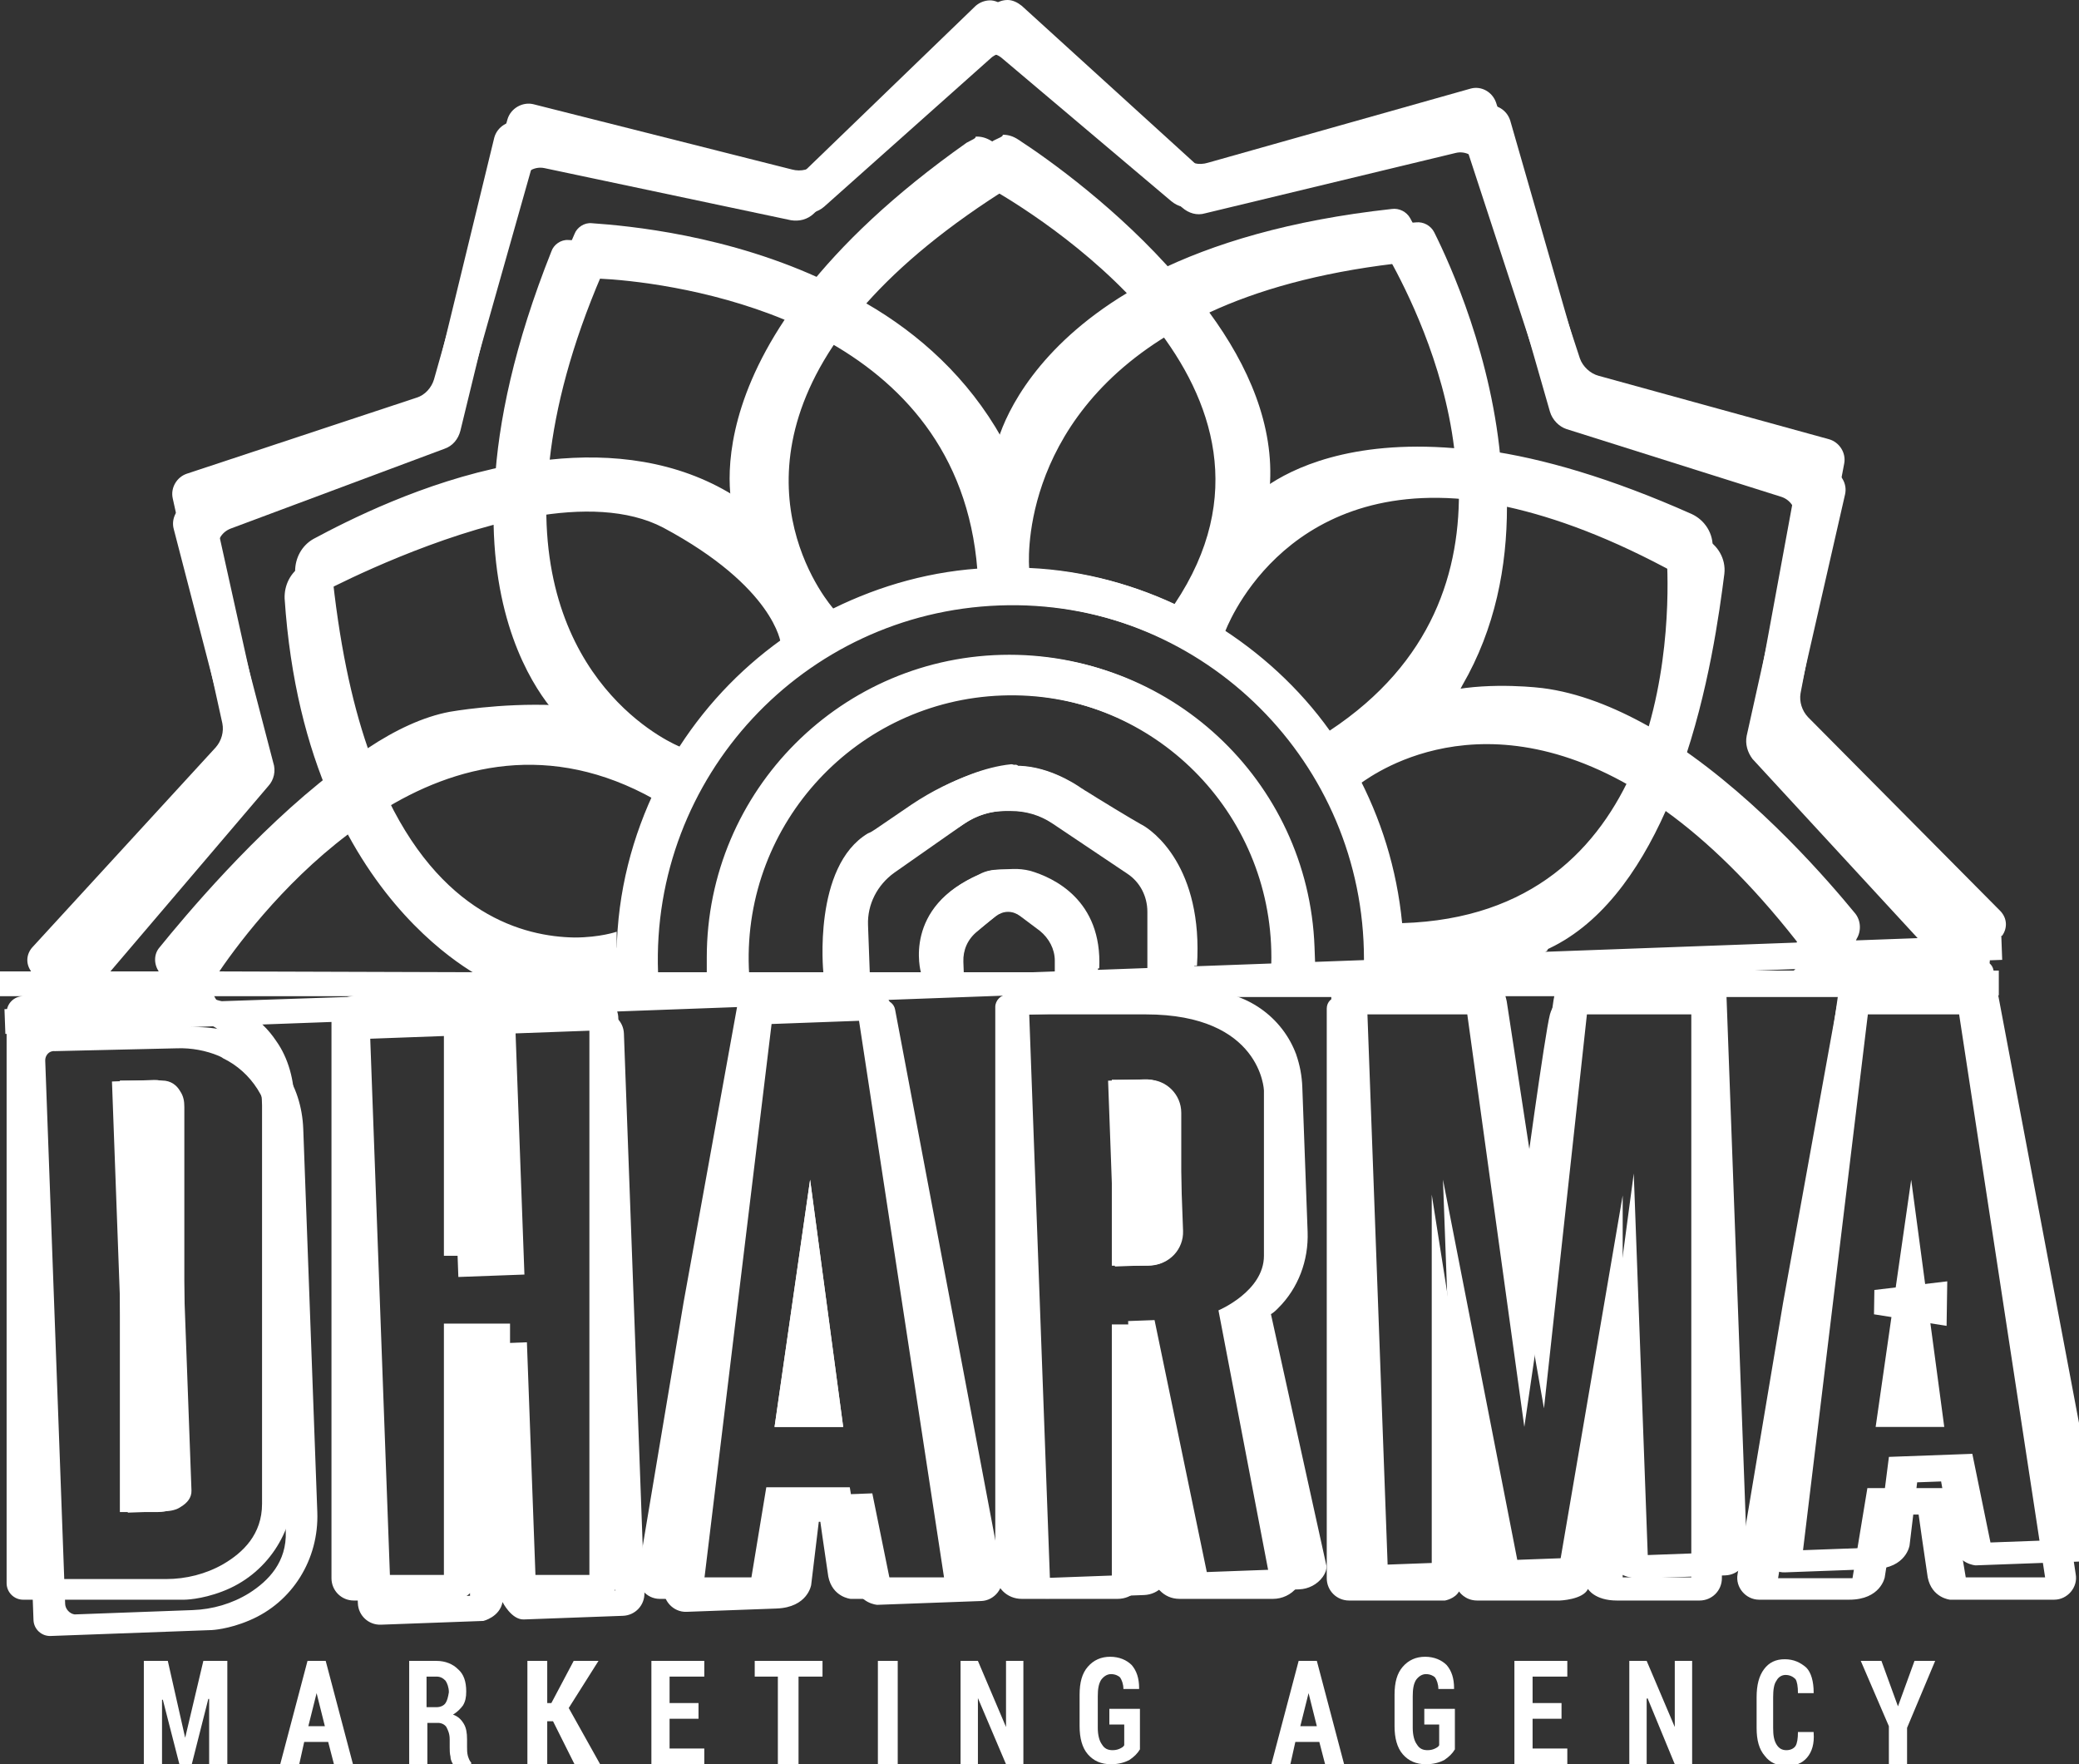 <svg xmlns="http://www.w3.org/2000/svg" xmlns:xlink="http://www.w3.org/1999/xlink" id="Layer_1" x="0px" y="0px" viewBox="0 0 251.5 213.4" style="enable-background:new 0 0 251.5 213.4;" xml:space="preserve"><rect x="0" y="0" width="251.5" height="213.4" fill="#333333" stroke="none"/> <style type="text/css"> .st0{clip-path:url(#SVGID_00000075874000348978363540000004175164677559416458_);fill:#FFFFFF;} .st1{clip-path:url(#SVGID_00000176044619346403725500000004052281408564891572_);fill:#FFFFFF;} .st2{clip-path:url(#SVGID_00000051385385432947726080000004912653511920669840_);fill:#FFFFFF;} .st3{clip-path:url(#SVGID_00000073704577418685222560000006632390809357384854_);fill:#FFFFFF;} .st4{clip-path:url(#SVGID_00000113313265711270736080000006871302112700403848_);fill:#FFFFFF;} .st5{clip-path:url(#SVGID_00000065075892320681122030000013343973264955109817_);fill:#FFFFFF;} .st6{clip-path:url(#SVGID_00000103982518995269519340000008483951735004667788_);fill:#FFFFFF;} .st7{clip-path:url(#SVGID_00000161632118255737537930000002551421061007390858_);fill:#FFFFFF;} .st8{fill:#FFFFFF;} </style> <g> <defs> <path id="SVGID_1_" d="M14.5,130.6v52.3H19c0.7,0,1.4-0.1,2-0.5c0.7-0.4,1.3-1,1.3-1.9v-46.6c0-0.7-0.1-1.3-0.5-1.9 c-0.4-0.7-1.1-1.3-2.2-1.3H14.5z"></path> </defs> <use xlink:href="#SVGID_1_" style="overflow:visible;fill:#FFFFFF;"></use> <clipPath id="SVGID_00000163793263346819685600000004881427291819529143_"> <use xlink:href="#SVGID_1_" style="overflow:visible;"></use> </clipPath> <rect x="13.5" y="130.4" transform="matrix(0.999 -3.664692e-02 3.664692e-02 0.999 -5.73 0.78)" style="clip-path:url(#SVGID_00000163793263346819685600000004881427291819529143_);fill:#FFFFFF;" width="9.7" height="52.5"></rect> </g> <g> <defs> <polygon id="SVGID_00000153684296381738174230000016205374370026403003_" points="93.7,172.6 102,172.6 98,142.7 "></polygon> </defs> <use xlink:href="#SVGID_00000153684296381738174230000016205374370026403003_" style="overflow:visible;fill:#FFFFFF;"></use> <clipPath id="SVGID_00000145745102691098598220000002020109149511359402_"> <use xlink:href="#SVGID_00000153684296381738174230000016205374370026403003_" style="overflow:visible;"></use> </clipPath> <rect x="93.7" y="142.7" style="clip-path:url(#SVGID_00000145745102691098598220000002020109149511359402_);fill:#FFFFFF;" width="8.3" height="30"></rect> </g> <g> <defs> <polygon id="SVGID_00000127730070438582982330000016911323567247897779_" points="226.9,172.6 235.2,172.6 231.2,142.7 "></polygon> </defs> <use xlink:href="#SVGID_00000127730070438582982330000016911323567247897779_" style="overflow:visible;fill:#FFFFFF;"></use> <clipPath id="SVGID_00000000181456605244021530000013546577122243674018_"> <use xlink:href="#SVGID_00000127730070438582982330000016911323567247897779_" style="overflow:visible;"></use> </clipPath> <rect x="216" y="153.3" transform="matrix(1.503064e-02 -1 1 1.503064e-02 69.949 386.349)" style="clip-path:url(#SVGID_00000000181456605244021530000013546577122243674018_);fill:#FFFFFF;" width="30.1" height="8.8"></rect> </g> <g> <defs> <path id="SVGID_00000078757885623958255250000010518648466909447584_" d="M134.5,130.6v22.5h4.4c2.2,0,4-1.8,4-4v-14.5 c0-2.2-1.8-4-4-4H134.5z"></path> </defs> <use xlink:href="#SVGID_00000078757885623958255250000010518648466909447584_" style="overflow:visible;fill:#FFFFFF;"></use> <clipPath id="SVGID_00000051383465658293723860000016877466958019078846_"> <use xlink:href="#SVGID_00000078757885623958255250000010518648466909447584_" style="overflow:visible;"></use> </clipPath> <rect x="134.1" y="130.4" transform="matrix(0.999 -3.664678e-02 3.664678e-02 0.999 -5.104 5.178)" style="clip-path:url(#SVGID_00000051383465658293723860000016877466958019078846_);fill:#FFFFFF;" width="9.2" height="22.8"></rect> </g> <g> <defs> <path id="SVGID_00000114763019298461107560000017568705751510078106_" d="M61.7,151.9v-29.2h9.6v67.8h-9.6v-30.4h-8v30.4h-9.6 v-67.8h9.6v29.2H61.7z M4.7,189.7v-65.8c0-0.6,0.5-1.2,1.2-1.1l14.8,0.2c1.7,0,3.5,0.4,5,1.1c0.2,0.1,0.4,0.2,0.5,0.3 c3.4,1.8,5.5,5.4,5.5,9.3v48.2c0,3.7-2.3,5.9-4.7,7.3c-2.1,1.2-4.5,1.8-6.9,1.8H5.8C5.2,190.9,4.7,190.3,4.7,189.7 M92.7,122.7 h11.1l10.4,68.1h-9.6l-1.8-10.9H92.7l-1.8,10.9h-9L92.7,122.7z M123.9,122.7l14.7,0c14,0,14.3,9.2,14.3,9.2v20 c0,4.3-5.5,6.6-5.5,6.6l6.2,32.4h-10.7l-5.2-30.7h-3.2v30.7h-10.6V122.7z M191.7,122.7h12.9v68.1h-8.3v-46.2l-7.9,46.2h-7.9 l-7.3-46.3v46.3h-8.4v-68.1h12.7l6.9,49.9L191.7,122.7z M225.9,122.7H237l10.4,68.1h-9.6L236,180h-10.1l-1.8,10.9h-9L225.9,122.7z M56.6,120.6h2.6c0,0-1.5,0.2-1.5,1.5C57.7,122.1,57.7,120.6,56.6,120.6 M181.7,123.2c-0.1-0.5-0.2-1.1-0.5-1.6 c-0.3-0.5-0.8-1.1-1.6-1.1H190c0,0-1.9,0-2.5,2.2c-0.6,2.2-3.3,22.1-3.3,22.1L181.7,123.2z M25.8,117.5c-0.7-0.9-0.8-2.1-0.1-3 c2.3-3.2,8.3-10.8,16.6-16.6c5.4,10.9,12.6,16.1,15.4,17.8c0.5,0.3,0.5,1,0,1.3c-0.3,0.2-0.2,0.6,0.1,0.6L25.8,117.5L25.8,117.5z M46.3,95.3c9.3-5.4,20.9-7.8,33.2-0.3l0,0c-3,6.1-4.8,12.9-4.9,20.1l0-2.4c0,0-2,0.7-5.1,0.7C63.4,113.3,53.2,110.7,46.3,95.3 M198.1,95.6c-4.5,9.4-12.9,17.8-28.7,17.7v0c-0.4-6.6-2.1-12.8-4.9-18.5l0,0C164.5,95,177.9,83.4,198.1,95.6 M90.2,115.8 C90.2,98.2,104.5,84,122,84c17.6,0,31.8,14.2,31.8,31.8c0,0.6,0,1.2-0.1,1.8h-32.6H90.3C90.2,117,90.2,116.4,90.2,115.8 M79.2,116 c0-23.7,19.2-42.9,42.9-42.9c23.7,0,42.9,19.2,42.9,42.9c0,0.5,0,1,0,1.6h-6.3c0-0.6,0-1.2,0-1.8c0-20.2-16.4-36.6-36.6-36.6 c-20.2,0-36.6,16.4-36.6,36.6c0,0.6,0,1.2,0,1.8h-6.3C79.2,117.1,79.2,116.5,79.2,116 M175.8,85l1.1-2.1c4-6.9,5.4-14.4,5.4-21.6 c5.9,1.3,12.7,3.8,20.7,8.2c0,0,0.6,10.4-2.9,21.1c-4.1-2.5-8.4-4.4-12.7-5.1c0,0-6-1-11.3-0.1c0,0,0,0-0.1,0 C175.9,85.4,175.7,85.2,175.8,85 M40.1,68.6c0,0,10.2-5,21.2-7.5C61.1,74,65.6,81.2,67.8,84c0.4,0.5,0,1.3-0.6,1.3 c-6.7-0.3-12.8,0.8-12.8,0.8c-3.2,0.6-6.6,2.2-9.9,4.4C42.5,84.7,41,77.6,40.1,68.6 M178.2,60.5c-0.1,10.4-3.9,21.4-16.7,29.2l0,0 c-3.5-5.3-8.1-9.8-13.3-13.3l0,0C148.2,76.5,154.8,57.7,178.2,60.5 M82.2,90.3c0,0-16.7-6.6-16.1-30c5.8-0.8,11.5-0.5,15.7,1.9 C95,69.9,95.5,76.7,95.5,76.7h0C90.2,80.3,85.7,84.9,82.2,90.3L82.2,90.3z M100.8,73.6c0,0-12.9-14.4,1.2-33.5 c9.1,5.4,17,14.2,17.6,28.6h0C112.8,69,106.5,70.8,100.8,73.6L100.8,73.6z M124.5,68.7L124.5,68.7c0,0-1.6-17.6,17.7-28.7 c6.6,9.1,10.3,21,1.1,33.7C137.6,70.8,131.2,69,124.5,68.7 M153.6,59c0.6-7.5-2.6-14.8-7.3-21.2c5.8-2.7,13.2-4.8,22.4-5.9 c0.9-0.1,1.8,0.4,2.2,1.2c1.7,3.4,6,12.5,6.9,23c-12.6-1.5-19.8,1.8-22.9,3.8c-0.2,0.1-0.3,0.1-0.5,0.1 C154.1,60,153.6,59.6,153.6,59 M72.8,33.2c0.4-0.9,1.3-1.4,2.3-1.4c3.7,0.3,13.1,1.6,22.3,5.8c-7.2,10-7.6,17.9-7.3,21.4 c0.1,0.8-0.8,1.3-1.4,0.9c-6.8-4.2-14.7-5.1-22.2-4.3C67.2,49.3,69.1,41.8,72.8,33.2 M121.2,53c-4.1-7.3-10-12.6-16.4-16.3 c4.1-4.6,9.8-9.4,17.7-14.3c0,0,8.9,5.2,16.4,13.5c-11,6.1-15,13.7-16.2,17.1c-0.1,0.3-0.4,0.5-0.7,0.5 C121.6,53.4,121.3,53.3,121.2,53 M120.2,17c-9.2,6-15.6,11.8-20.1,17.1c-11.9-5.7-24.2-6.8-28.5-7.1c-0.9-0.1-1.8,0.5-2.1,1.3 c-4.9,11.1-7.2,20.4-7.9,28c-10.4,2-19.6,6.7-23.7,8.9c-1.4,0.8-2.2,2.3-2.2,3.9c0.3,9.9,2.1,17.9,4.6,24.3 c-9.4,7.2-18,17.5-21,21.2c-0.7,0.8-0.7,2-0.1,2.9H0v3h2.8c-1.1,0-2,0.9-2,2v69c0,1.1,0.9,2,2,2h19.5c0,0,2,0,4.6-1 c5.3-2,8.7-7.1,8.7-12.8v-46.4c0-2.6-0.7-5.3-2.2-7.4c-1.8-2.7-5.2-5.4-11.1-5.4h20.5c-1.5,0-2.7,1.2-2.7,2.7v67.7 c0,1.5,1.2,2.7,2.7,2.7h12.4c0,0,2-0.4,2.4-2.2c0,0,1,2.2,2.5,2.2h12c1.5,0,2.7-1.2,2.7-2.7v-67.7c0-1.5-1.2-2.7-2.7-2.7h18.5 c-0.7,0-1.2,0.5-1.4,1.1l-6.5,35.9l-5.5,32.8c-0.3,1.6,1,3.1,2.6,3.1h10.9c3.8,0,4.3-2.7,4.3-2.7l1.2-7.6h2.9c0,0,0.7,5,1.1,7.6 c0.5,2.5,2.7,2.7,2.7,2.7h12.6c1.6,0,2.9-1.5,2.6-3.1l-10.4-68.8c-0.1-0.7-0.7-1.2-1.4-1.2h15.6c-0.8,0-1.5,0.7-1.5,1.5v68.4 c0,1.8,1.4,3.2,3.2,3.2h11.6c1.8,0,3.2-1.4,3.2-3.2v-3.3c0,0,0.2,6.5,4.3,6.5h11.3c1.1,0,2.2-0.5,2.9-1.4c0.3-0.4,0.5-0.8,0.5-1.3 l-5.6-30.7c0,0,0.4-0.2,0.9-0.7c2.5-2.3,3.9-5.6,3.9-9.1v-17.5c0-1.4-0.2-2.7-0.6-4c0-0.1-0.1-0.2-0.1-0.3 c-1.7-4.7-6.2-7.8-11.2-7.8h17.2c-0.8,0-1.4,0.6-1.4,1.4v68.9c0,1.5,1.2,2.7,2.7,2.7h11.6c0,0,1.2-0.2,1.7-1.1 c0,0,0.7,1.1,2.2,1.1h10c0,0,2.8-0.1,3.4-1.4c0,0,0.8,1.4,3.5,1.4h10c1.5,0,2.7-1.2,2.7-2.7v-68.9c0-0.8-0.6-1.4-1.4-1.4h16.7 c-0.7,0-1.2,0.5-1.4,1.1l-6.5,35.9l-5.5,32.8c-0.3,1.6,1,3.1,2.6,3.1h10.9c3.8,0,4.3-2.7,4.3-2.7l1.2-7.6h2.9c0,0,0.7,5,1.1,7.6 c0.5,2.5,2.7,2.7,2.7,2.7h12.6c1.6,0,2.9-1.5,2.6-3.1l-10.4-68.8c-0.1-0.7-0.7-1.2-1.4-1.2h2.5v-3h-55.3c0.4,0,0.6-0.5,0.2-0.8 c-0.6-0.4-0.5-1.3,0.1-1.6c6.7-2.9,11.4-9.5,14.7-16.9c5,3.6,10.3,8.7,15.8,15.7c0.9,1.1,0.7,2.7-0.3,3.6h7.2l0.1-0.2 c0.6-0.9,0.6-2.2-0.1-3.1c-2.9-3.8-10.9-13.9-20.8-21.1c3.3-9.3,4.6-18.9,5.2-23.6c0.2-1.8-0.8-3.5-2.4-4.3 c-9.6-4.7-17.8-7.4-24.6-8.6c-1-13.2-6.2-24.6-8.1-28.4c-0.4-0.8-1.3-1.3-2.2-1.2c-12.4,0.9-21.8,3.4-28.9,6.6 c-7-8.1-15.5-14.2-19.2-16.6c-0.6-0.4-1.2-0.6-1.9-0.6C121.4,16.5,120.8,16.7,120.2,17"></path> </defs> <use xlink:href="#SVGID_00000114763019298461107560000017568705751510078106_" style="overflow:visible;fill:#FFFFFF;"></use> <clipPath id="SVGID_00000047747820302978280860000000654847034509154480_"> <use xlink:href="#SVGID_00000114763019298461107560000017568705751510078106_" style="overflow:visible;"></use> </clipPath> <rect x="-3.2" y="11.9" transform="matrix(0.999 -3.664698e-02 3.664698e-02 0.999 -3.765 4.683)" style="clip-path:url(#SVGID_00000047747820302978280860000000654847034509154480_);fill:#FFFFFF;" width="258" height="186.2"></rect> </g> <g> <defs> <path id="SVGID_00000050645845204020346670000004314006255648575159_" d="M121.2,105.2c-0.9,0-1.7,0.1-2.5,0.5 c-9.6,3.9-7.3,11.9-7.3,11.9h5v-1.4c0-1.4,0.6-2.7,1.8-3.6l2.3-1.8c0.4-0.3,0.9-0.5,1.4-0.5h0.1c0.5,0,1,0.2,1.4,0.5l2.4,1.8 c1.1,0.9,1.8,2.2,1.8,3.6v1.4h5.2c0.7-8.3-5.2-11.2-7.9-12.1c-0.7-0.2-1.4-0.3-2.1-0.3H121.2z"></path> </defs> <use xlink:href="#SVGID_00000050645845204020346670000004314006255648575159_" style="overflow:visible;fill:#FFFFFF;"></use> <clipPath id="SVGID_00000157272613845138704560000010782424036401991813_"> <use xlink:href="#SVGID_00000050645845204020346670000004314006255648575159_" style="overflow:visible;"></use> </clipPath> <rect x="108.9" y="104.8" transform="matrix(0.999 -3.664703e-02 3.664703e-02 0.999 -4.001 4.519)" style="clip-path:url(#SVGID_00000157272613845138704560000010782424036401991813_);fill:#FFFFFF;" width="24.7" height="13.3"></rect> </g> <g> <defs> <path id="SVGID_00000052069575608608112830000011650896999943739547_" d="M122.8,92.5c-1.6,0.1-3.3,0.5-4.8,1 c-2.7,0.9-5.3,2.2-7.7,3.8l-4.4,3c-0.3,0.2-0.6,0.4-0.9,0.5c-6.7,4-5.4,16.8-5.4,16.8h5.2v-6.3c0-2.5,1.3-4.8,3.4-6.2l8.5-5.5 c1.5-1,3.2-1.5,4.9-1.5h0.7c1.8,0,3.5,0.5,5,1.5l9.1,6.1c1.5,1,2.4,2.7,2.4,4.6v7.4h5.6c1.2-11.9-4.7-16.6-6.2-17.4 c-1-0.6-5.1-3.3-6.4-4.2c-0.2-0.1-0.4-0.3-0.6-0.4c-0.9-0.7-4.3-3-8-3C123.1,92.5,122.9,92.5,122.8,92.5"></path> </defs> <use xlink:href="#SVGID_00000052069575608608112830000011650896999943739547_" style="overflow:visible;fill:#FFFFFF;"></use> <clipPath id="SVGID_00000075882990541654475810000015412706187919301017_"> <use xlink:href="#SVGID_00000052069575608608112830000011650896999943739547_" style="overflow:visible;"></use> </clipPath> <rect x="97.9" y="91.6" transform="matrix(0.999 -3.664718e-02 3.664718e-02 0.999 -3.768 4.54)" style="clip-path:url(#SVGID_00000075882990541654475810000015412706187919301017_);fill:#FFFFFF;" width="48.1" height="26.8"></rect> </g> <g> <defs> <path id="SVGID_00000004526612723942396020000009431764713509108639_" d="M120.2,0.6L98.8,19.8c-0.8,0.7-1.9,1-3,0.7l-31.3-7.9 c-1.3-0.3-2.7,0.5-3.1,1.8l-8.9,31.5c-0.3,1-1.1,1.9-2.1,2.2l-27.8,9.2c-1.2,0.4-2,1.7-1.7,3l6,27.2c0.2,1-0.1,2.1-0.8,2.9 L3.9,114.6c-0.7,0.8-0.8,1.9-0.2,2.8l0.1,0.2h6.2l-0.1-0.2c-0.6-0.8-0.5-1.9,0.2-2.6l21.1-23c0.7-0.7,1-1.8,0.7-2.8l-5.7-25.7 c-0.3-1.2,0.4-2.4,1.6-2.8l26.2-8.7c1-0.3,1.7-1.1,2-2.1l8.4-29.7c0.4-1.2,1.6-2,2.9-1.7l29.6,7.4c1,0.2,2,0,2.8-0.7L119.9,7 c0.9-0.8,2.3-0.8,3.2,0L143,25.1c0.8,0.7,1.8,1,2.8,0.7l30.3-7.3c1.2-0.3,2.5,0.4,2.9,1.7l8.5,29.6c0.3,1,1.1,1.8,2,2.1l26,8.2 c1.2,0.4,1.9,1.6,1.6,2.8L211.3,89c-0.2,1,0.1,2,0.7,2.8l21.2,23c0.7,0.8,0.8,2,0.1,2.8h6.9c0.7-0.9,0.7-2.1-0.1-3l-22.4-24.3 c-0.7-0.8-1-1.9-0.8-2.9l6.3-27.6c0.3-1.3-0.5-2.6-1.7-3l-27.6-8.7c-1-0.3-1.9-1.2-2.2-2.2l-9-31.3c-0.4-1.3-1.7-2.1-3-1.8 l-32.1,7.8c-1.1,0.3-2.2,0-3-0.8l-21-19.1c-0.5-0.4-1.1-0.7-1.7-0.7C121.3,0,120.7,0.2,120.2,0.6"></path> </defs> <use xlink:href="#SVGID_00000004526612723942396020000009431764713509108639_" style="overflow:visible;fill:#FFFFFF;"></use> <clipPath id="SVGID_00000121252407816876765900000008973571128610325642_"> <use xlink:href="#SVGID_00000004526612723942396020000009431764713509108639_" style="overflow:visible;"></use> </clipPath> <rect x="1.1" y="-4.3" transform="matrix(0.999 -3.664698e-02 3.664698e-02 0.999 -2.073 4.512)" style="clip-path:url(#SVGID_00000121252407816876765900000008973571128610325642_);fill:#FFFFFF;" width="241.9" height="126.2"></rect> </g> <polygon class="st8" points="22.4,210.2 22.4,210.2 20.3,200.9 17.4,200.9 17.4,213.4 19.6,213.4 19.6,205.6 19.7,205.6 21.7,213.4 23.2,213.4 25.2,205.5 25.3,205.5 25.3,213.4 27.5,213.4 27.5,200.9 24.6,200.9 "></polygon> <path class="st8" d="M37.2,200.9l-3.3,12.5h2.3l0.6-2.7h2.9l0.7,2.7h2.3l-3.3-12.5H37.2z M37.3,208.8l1-4h0l1,4H37.3z"></path> <path class="st8" d="M157.1,200.9l-3.3,12.5h2.3l0.6-2.7h2.9l0.7,2.7h2.3l-3.3-12.5H157.1z M157.3,208.8l1-4h0l1,4H157.3z"></path> <path class="st8" d="M56.5,211.3v-0.9c0-0.8-0.1-1.4-0.4-1.9c-0.3-0.5-0.7-0.9-1.3-1.1c0.5-0.3,0.9-0.7,1.2-1.1 c0.3-0.5,0.4-1,0.4-1.7c0-1.2-0.3-2.1-1-2.7c-0.6-0.6-1.5-1-2.6-1h-3.3v12.5h2.2v-5h1.3c0.4,0,0.8,0.2,1,0.5 c0.2,0.4,0.4,0.8,0.4,1.5v0.9c0,0.4,0,0.8,0.1,1.2c0,0.4,0.2,0.7,0.3,0.9H57v-0.2c-0.2-0.2-0.3-0.5-0.4-0.8 C56.5,212,56.5,211.7,56.5,211.3 M53.9,206c-0.2,0.3-0.6,0.5-1.1,0.5h-1.2v-3.7h1.2c0.5,0,0.8,0.2,1.1,0.5c0.2,0.3,0.4,0.8,0.4,1.4 C54.2,205.3,54.1,205.7,53.9,206"></path> <polygon class="st8" points="72.4,200.9 69.4,200.9 66.7,206 66.2,206 66.2,200.9 63.8,200.9 63.8,213.4 66.2,213.4 66.2,208.2 66.9,208.2 69.5,213.4 72.6,213.4 68.8,206.6 "></polygon> <polygon class="st8" points="81,207.9 84.5,207.9 84.5,206 81,206 81,202.8 85.2,202.8 85.2,200.9 78.8,200.9 78.8,213.4 85.2,213.4 85.2,211.5 81,211.5 "></polygon> <polygon class="st8" points="185.4,207.9 188.9,207.9 188.9,206 185.4,206 185.4,202.8 189.6,202.8 189.6,200.9 183.2,200.9 183.2,213.4 189.6,213.4 189.6,211.5 185.4,211.5 "></polygon> <polygon class="st8" points="91.3,202.8 94.1,202.8 94.1,213.4 96.6,213.4 96.6,202.8 99.5,202.8 99.5,200.9 91.3,200.9 "></polygon> <rect x="106.2" y="200.9" class="st8" width="2.4" height="12.5"></rect> <polygon class="st8" points="121.7,208.9 121.7,208.9 118.3,200.9 116.2,200.9 116.2,213.4 118.3,213.4 118.3,205.5 118.3,205.4 121.7,213.4 123.8,213.4 123.8,200.9 121.7,200.9 "></polygon> <polygon class="st8" points="202.6,208.9 202.6,208.9 199.2,200.9 197.1,200.9 197.1,213.4 199.2,213.4 199.2,205.5 199.3,205.4 202.6,213.4 204.7,213.4 204.7,200.9 202.6,200.9 "></polygon> <path class="st8" d="M134.4,208.6h1.6v2.5c-0.1,0.2-0.3,0.3-0.5,0.4c-0.2,0.1-0.5,0.2-0.9,0.2c-0.6,0-1-0.2-1.3-0.7 c-0.3-0.4-0.5-1.1-0.5-2v-3.8c0-0.9,0.1-1.5,0.4-2c0.3-0.4,0.7-0.7,1.2-0.7c0.5,0,0.9,0.2,1.1,0.4c0.2,0.3,0.4,0.8,0.4,1.4h1.9 l0-0.1c0-1.2-0.3-2.1-0.9-2.8c-0.6-0.6-1.5-1-2.6-1c-1.1,0-2,0.4-2.7,1.2c-0.7,0.8-1,1.9-1,3.4v3.8c0,1.4,0.3,2.6,1,3.4 c0.7,0.8,1.6,1.2,2.8,1.2c0.9,0,1.6-0.2,2.2-0.5c0.6-0.4,1-0.8,1.3-1.3v-4.9h-3.7V208.6z"></path> <path class="st8" d="M172.5,208.6h1.6v2.5c-0.1,0.2-0.3,0.3-0.5,0.4c-0.2,0.1-0.5,0.2-0.9,0.2c-0.6,0-1-0.2-1.3-0.7 c-0.3-0.4-0.5-1.1-0.5-2v-3.8c0-0.9,0.1-1.5,0.4-2c0.3-0.4,0.7-0.7,1.2-0.7c0.5,0,0.9,0.2,1.1,0.4c0.2,0.3,0.4,0.8,0.4,1.4h1.9 l0-0.1c0-1.2-0.3-2.1-0.9-2.8c-0.6-0.6-1.5-1-2.6-1c-1.1,0-2,0.4-2.7,1.2c-0.7,0.8-1,1.9-1,3.4v3.8c0,1.4,0.3,2.6,1,3.4 c0.7,0.8,1.6,1.2,2.8,1.2c0.9,0,1.6-0.2,2.2-0.5c0.6-0.4,1-0.8,1.3-1.3v-4.9h-3.7V208.6z"></path> <path class="st8" d="M215.9,200.7c-1.1,0-1.9,0.4-2.5,1.2c-0.6,0.8-0.9,1.9-0.9,3.4v3.7c0,1.5,0.3,2.6,1,3.4 c0.6,0.8,1.5,1.2,2.6,1.2c1.1,0,1.9-0.3,2.5-1s0.9-1.7,0.8-3l0-0.1h-1.9c0,0.8-0.1,1.4-0.3,1.7c-0.2,0.3-0.6,0.5-1.1,0.5 c-0.5,0-0.9-0.2-1.2-0.7s-0.4-1.1-0.4-2v-3.7c0-0.9,0.1-1.6,0.4-2c0.2-0.4,0.6-0.7,1.1-0.7c0.5,0,0.9,0.2,1.2,0.5 c0.2,0.3,0.3,0.9,0.3,1.7h1.9l0-0.1c0-1.3-0.3-2.4-0.9-3C217.8,201.1,217,200.7,215.9,200.7"></path> <polygon class="st8" points="229.6,206.4 229.6,206.4 227.6,200.9 225.1,200.9 228.5,208.8 228.5,213.4 230.7,213.4 230.7,209 234.1,200.9 231.6,200.9 "></polygon> </svg>